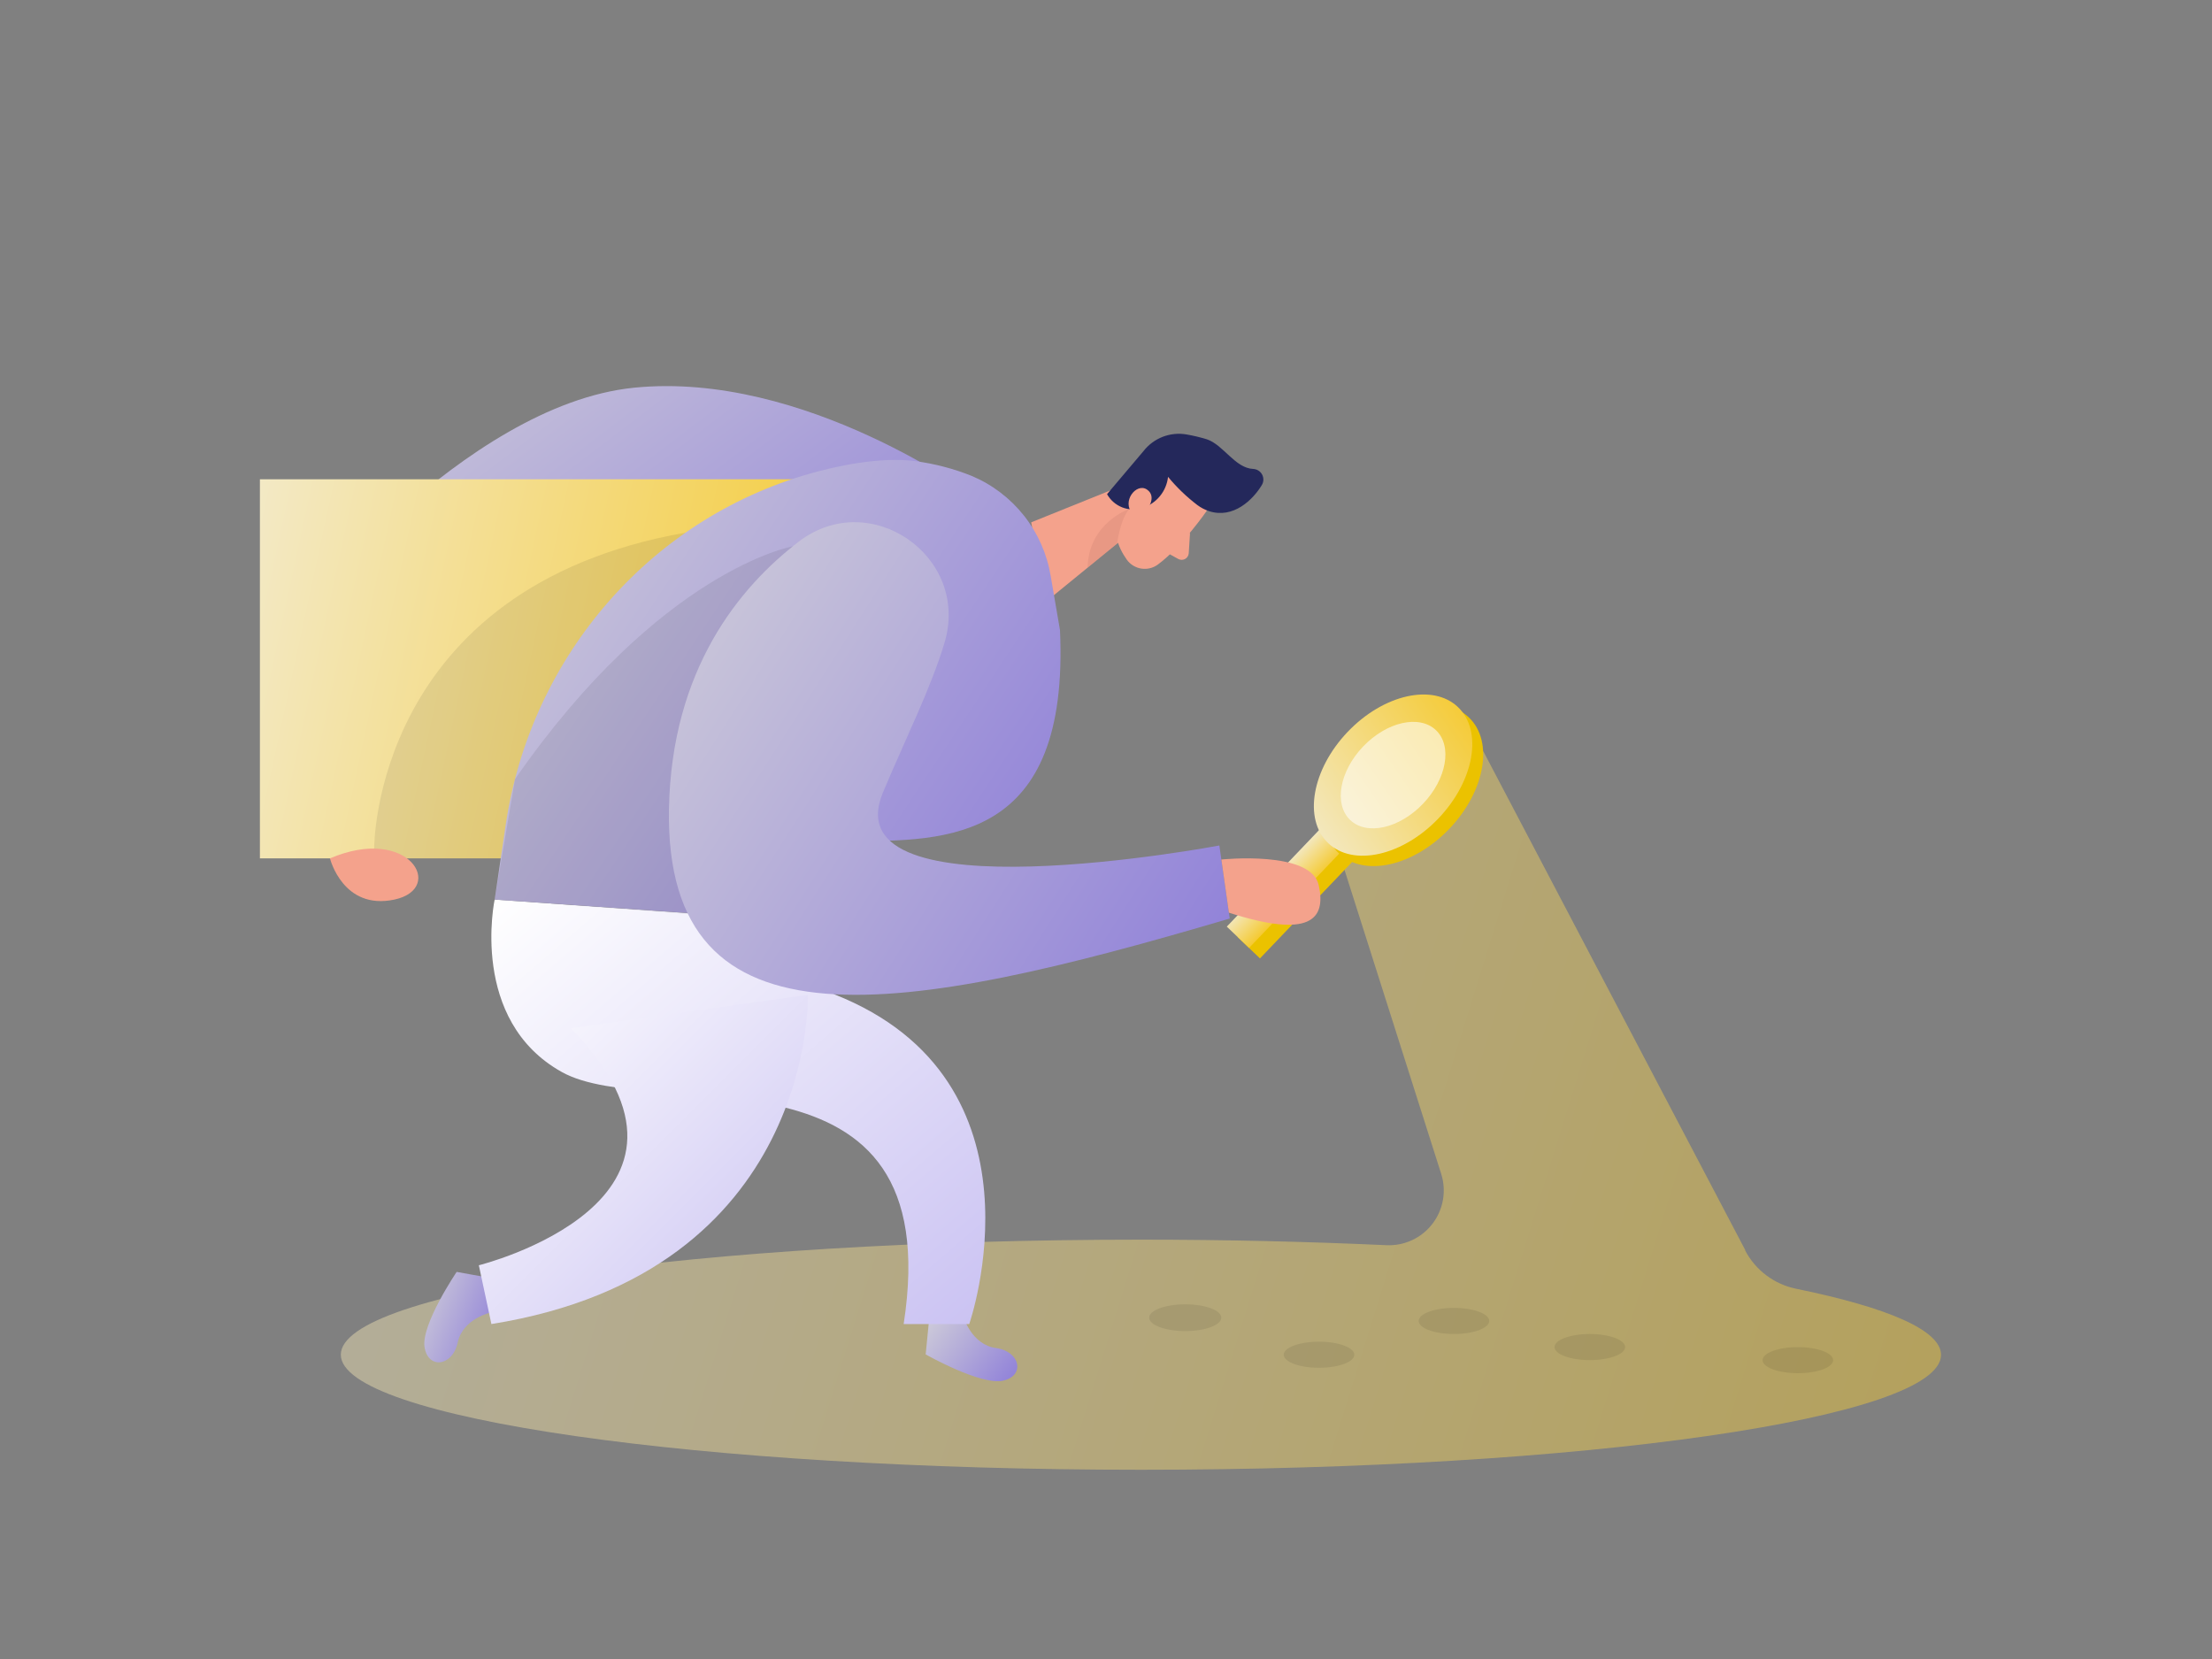 <svg width="400" height="300" viewBox="0 0 400 300" fill="none" xmlns="http://www.w3.org/2000/svg">
<rect x="0" y="0" width="400" height="300" fill="#808080" stroke="none"/>
<path d="M176.44 89.86C176.44 89.86 145.54 67 114.65 70.11C83.76 73.22 52.55 113.05 52.55 113.05L62.55 120.63C62.55 120.63 114.38 77.63 142.45 109.42C170.52 141.21 176.44 89.86 176.44 89.86Z" fill="url(#paint0_linear_1539_7585)"/>
<path d="M153.1 86.67H47V155.22H153.1V86.67Z" fill="url(#paint1_linear_1539_7585)"/>
<path opacity="0.45" d="M324.82 233.05C322.865 232.655 321.023 231.83 319.426 230.635C317.83 229.44 316.519 227.905 315.59 226.14V226.04L268.24 135.87L242.18 154.32L260.61 212.26C261.096 213.783 261.206 215.402 260.931 216.977C260.655 218.552 260.003 220.037 259.029 221.305C258.056 222.574 256.79 223.588 255.339 224.261C253.889 224.934 252.297 225.246 250.7 225.17C236.7 224.53 221.81 224.17 206.34 224.17C126.42 224.17 61.63 233.48 61.63 244.97C61.63 256.46 126.42 265.78 206.34 265.78C286.26 265.78 351 256.47 351 245C351 240.54 341.31 236.43 324.82 233.05Z" fill="url(#paint2_linear_1539_7585)"/>
<path d="M174.24 238.18C174.24 238.18 175.72 243.18 180.11 243.77C184.5 244.36 185.42 248.77 181.39 249.67C177.36 250.57 167.39 244.92 167.39 244.92L168.02 238.57L174.24 238.18Z" fill="url(#paint3_linear_1539_7585)"/>
<path d="M88.77 237.33C88.77 237.33 83.69 238.43 82.77 242.76C81.85 247.09 77.39 247.67 76.77 243.58C76.15 239.49 82.58 230 82.58 230L88.86 231.13L88.77 237.33Z" fill="url(#paint4_linear_1539_7585)"/>
<path d="M89.45 162.67C89.45 162.67 84.77 184.51 101.62 193.87C118.47 203.23 171.62 186.38 163.41 239.43H175.27C175.27 239.43 190.6 195.43 150.83 179.79L138.76 166.1L89.45 162.67Z" fill="url(#paint5_linear_1539_7585)"/>
<path d="M253.074 146.906L249.04 143.051L223.809 169.454L227.843 173.309L253.074 146.906Z" fill="#FFD200"/>
<path opacity="0.08" d="M253.074 146.906L249.04 143.051L223.809 169.454L227.843 173.309L253.074 146.906Z" fill="black"/>
<path d="M251.109 145.015L247.075 141.16L221.844 167.563L225.878 171.418L251.109 145.015Z" fill="url(#paint6_linear_1539_7585)"/>
<path d="M262.083 149.874C268.569 143.086 270.157 134.076 265.629 129.749C261.101 125.422 252.173 127.417 245.686 134.205C239.199 140.992 237.611 150.003 242.139 154.33C246.667 158.657 255.596 156.662 262.083 149.874Z" fill="#FFD200"/>
<path opacity="0.08" d="M262.083 149.874C268.569 143.086 270.157 134.076 265.629 129.749C261.101 125.422 252.173 127.417 245.686 134.205C239.199 140.992 237.611 150.003 242.139 154.33C246.667 158.657 255.596 156.662 262.083 149.874Z" fill="black"/>
<path d="M260.113 147.999C266.599 141.211 268.187 132.201 263.659 127.874C259.131 123.547 250.202 125.542 243.716 132.33C237.229 139.117 235.641 148.128 240.169 152.455C244.697 156.782 253.626 154.787 260.113 147.999Z" fill="url(#paint7_linear_1539_7585)"/>
<path opacity="0.57" d="M257.329 145.339C261.614 140.855 262.663 134.903 259.673 132.045C256.682 129.187 250.784 130.506 246.499 134.989C242.214 139.473 241.165 145.425 244.155 148.283C247.146 151.141 253.044 149.823 257.329 145.339Z" fill="white"/>
<path d="M218.25 92.33C218.25 92.33 213.74 98.88 209.36 102.1C208.935 102.409 208.454 102.632 207.943 102.755C207.432 102.878 206.902 102.9 206.383 102.818C205.863 102.736 205.366 102.553 204.917 102.279C204.469 102.005 204.079 101.645 203.77 101.22C202.18 98.99 200.68 95.51 202.67 91.71L205.25 84.84C205.919 83.527 206.978 82.453 208.281 81.765C209.584 81.078 211.069 80.81 212.53 81C218 81.32 221.19 88.48 218.25 92.33Z" fill="#F4A28C"/>
<path d="M206.83 86.25L186.48 94.45L188.98 108.93L203.65 96.96L206.83 86.25Z" fill="#F4A28C"/>
<path d="M216.52 91.33C214.563 89.839 212.785 88.128 211.22 86.23C211.078 87.515 210.565 88.732 209.742 89.73C208.92 90.728 207.825 91.465 206.59 91.85C205.4 92.242 204.111 92.207 202.943 91.753C201.776 91.299 200.802 90.453 200.19 89.36L206.79 81.56C207.692 80.406 208.89 79.517 210.256 78.989C211.622 78.461 213.106 78.312 214.55 78.56C215.797 78.775 217.03 79.069 218.24 79.44C221.24 80.44 223.33 84.66 226.63 84.8C226.962 84.816 227.284 84.918 227.564 85.096C227.845 85.274 228.075 85.522 228.231 85.815C228.387 86.108 228.464 86.437 228.456 86.769C228.447 87.101 228.352 87.425 228.18 87.71C226.56 90.4 223.02 93.82 218.69 92.45C217.91 92.198 217.177 91.82 216.52 91.33Z" fill="#24285B"/>
<path d="M207.4 92.21C207.4 92.21 209.3 89.81 207.4 88.52C205.5 87.23 202.71 90.69 204.86 93L207.4 92.21Z" fill="#F4A28C"/>
<path d="M215.2 96.31L214.96 100.08C214.94 100.291 214.868 100.493 214.75 100.669C214.632 100.846 214.472 100.99 214.285 101.089C214.097 101.188 213.888 101.239 213.676 101.237C213.464 101.236 213.256 101.182 213.07 101.08L210.36 99.58L215.2 96.31Z" fill="#F4A28C"/>
<path opacity="0.31" d="M202 98.29C202 98.29 202.61 93.74 204.25 92.01C204.25 92.01 196.84 94.51 196.67 102.66L202 98.29Z" fill="#CE8172"/>
<path opacity="0.08" d="M67.66 153.45C67.66 153.45 67.34 106.28 124 96.31L90.71 155.22H67.71L67.66 153.45Z" fill="black"/>
<path d="M191.68 113.94L190 104.17C189.343 100.185 187.686 96.433 185.183 93.264C182.68 90.095 179.414 87.612 175.69 86.05C172.449 84.754 169.06 83.864 165.6 83.4C161.16 82.78 154.94 83.4 147.98 85.23C118 93.1 96 118.5 91.45 149.12L89.45 162.67L138.76 166.1C138.76 166.1 136.26 152.1 153.76 152.1C171.26 152.1 193.42 152.28 191.68 113.94Z" fill="url(#paint8_linear_1539_7585)"/>
<path opacity="0.08" d="M143.36 98.79C143.36 98.79 119.43 103 93.13 140.9L89.45 162.67L126.87 165.45L143.36 98.79Z" fill="black"/>
<path d="M170.8 116.22C175.47 100.64 157.36 88.04 144.45 97.94C133.65 106.21 121.45 121.1 120.97 146.23C120.14 191.58 163.58 183.47 222.37 166.1L220.5 152.89C220.5 152.89 150.1 166.2 159.66 143.32C163.66 133.75 168.32 124.51 170.8 116.22Z" fill="url(#paint9_linear_1539_7585)"/>
<path d="M146.09 179.9C146.09 179.9 147.54 230.05 88.86 239.43L86.59 228.8C86.59 228.8 133.59 217.15 103.23 185.94L146.09 179.9Z" fill="url(#paint10_linear_1539_7585)"/>
<path opacity="0.08" d="M238.52 247.34C242.043 247.34 244.9 246.284 244.9 244.98C244.9 243.677 242.043 242.62 238.52 242.62C234.996 242.62 232.14 243.677 232.14 244.98C232.14 246.284 234.996 247.34 238.52 247.34Z" fill="black"/>
<path opacity="0.08" d="M262.92 241.23C266.444 241.23 269.3 240.173 269.3 238.87C269.3 237.566 266.444 236.51 262.92 236.51C259.396 236.51 256.54 237.566 256.54 238.87C256.54 240.173 259.396 241.23 262.92 241.23Z" fill="black"/>
<path opacity="0.08" d="M287.49 245.95C291.013 245.95 293.87 244.894 293.87 243.59C293.87 242.287 291.013 241.23 287.49 241.23C283.966 241.23 281.11 242.287 281.11 243.59C281.11 244.894 283.966 245.95 287.49 245.95Z" fill="black"/>
<path opacity="0.08" d="M325.11 248.32C328.634 248.32 331.49 247.263 331.49 245.96C331.49 244.656 328.634 243.6 325.11 243.6C321.586 243.6 318.73 244.656 318.73 245.96C318.73 247.263 321.586 248.32 325.11 248.32Z" fill="black"/>
<path opacity="0.08" d="M214.33 240.7C217.931 240.7 220.85 239.617 220.85 238.28C220.85 236.944 217.931 235.86 214.33 235.86C210.729 235.86 207.81 236.944 207.81 238.28C207.81 239.617 210.729 240.7 214.33 240.7Z" fill="black"/>
<path d="M220.86 155.43C220.86 155.43 237.04 153.72 238.46 160.04C239.88 166.36 236.78 169.71 222.22 165.04L220.86 155.43Z" fill="#F4A28C"/>
<path d="M59.67 155.22C59.67 155.22 62 164.66 71.33 162.67C80.66 160.68 74 149.1 59.67 155.22Z" fill="#F4A28C"/>
<defs>
<linearGradient id="paint0_linear_1539_7585" x1="38.825" y1="79.213" x2="106.602" y2="168.117" gradientUnits="userSpaceOnUse">
<stop stop-color="#D0CED9"/>
<stop offset="1" stop-color="#9182D9"/>
</linearGradient>
<linearGradient id="paint1_linear_1539_7585" x1="47" y1="86.67" x2="179.649" y2="115.374" gradientUnits="userSpaceOnUse">
<stop stop-color="#F3E9C5"/>
<stop offset="1" stop-color="#F5C51B"/>
</linearGradient>
<linearGradient id="paint2_linear_1539_7585" x1="61.63" y1="135.87" x2="406.866" y2="243.384" gradientUnits="userSpaceOnUse">
<stop stop-color="#F3E9C5"/>
<stop offset="1" stop-color="#F5C51B"/>
</linearGradient>
<linearGradient id="paint3_linear_1539_7585" x1="165.554" y1="240.322" x2="181.047" y2="252.242" gradientUnits="userSpaceOnUse">
<stop stop-color="#D0CED9"/>
<stop offset="1" stop-color="#9182D9"/>
</linearGradient>
<linearGradient id="paint4_linear_1539_7585" x1="75.384" y1="233.023" x2="90.959" y2="239.24" gradientUnits="userSpaceOnUse">
<stop stop-color="#D0CED9"/>
<stop offset="1" stop-color="#9182D9"/>
</linearGradient>
<linearGradient id="paint5_linear_1539_7585" x1="88.853" y1="162.67" x2="164.74" y2="250.976" gradientUnits="userSpaceOnUse">
<stop stop-color="#E8E6F2"/>
<stop offset="0" stop-color="white"/>
<stop offset="1" stop-color="#CAC2F2"/>
</linearGradient>
<linearGradient id="paint6_linear_1539_7585" x1="247.075" y1="141.16" x2="252.245" y2="146.316" gradientUnits="userSpaceOnUse">
<stop stop-color="#F3E9C5"/>
<stop offset="1" stop-color="#F5C51B"/>
</linearGradient>
<linearGradient id="paint7_linear_1539_7585" x1="231.971" y1="144.62" x2="267.879" y2="119.976" gradientUnits="userSpaceOnUse">
<stop stop-color="#F3E9C5"/>
<stop offset="1" stop-color="#F5C51B"/>
</linearGradient>
<linearGradient id="paint8_linear_1539_7585" x1="78.114" y1="98.5" x2="183.833" y2="168.673" gradientUnits="userSpaceOnUse">
<stop stop-color="#D0CED9"/>
<stop offset="1" stop-color="#9182D9"/>
</linearGradient>
<linearGradient id="paint9_linear_1539_7585" x1="109.724" y1="110.23" x2="216.965" y2="178.683" gradientUnits="userSpaceOnUse">
<stop stop-color="#D0CED9"/>
<stop offset="1" stop-color="#9182D9"/>
</linearGradient>
<linearGradient id="paint10_linear_1539_7585" x1="86.59" y1="179.9" x2="146.12" y2="239.404" gradientUnits="userSpaceOnUse">
<stop stop-color="#E8E6F2"/>
<stop offset="0" stop-color="white"/>
<stop offset="1" stop-color="#CAC2F2"/>
</linearGradient>
</defs>
</svg>
